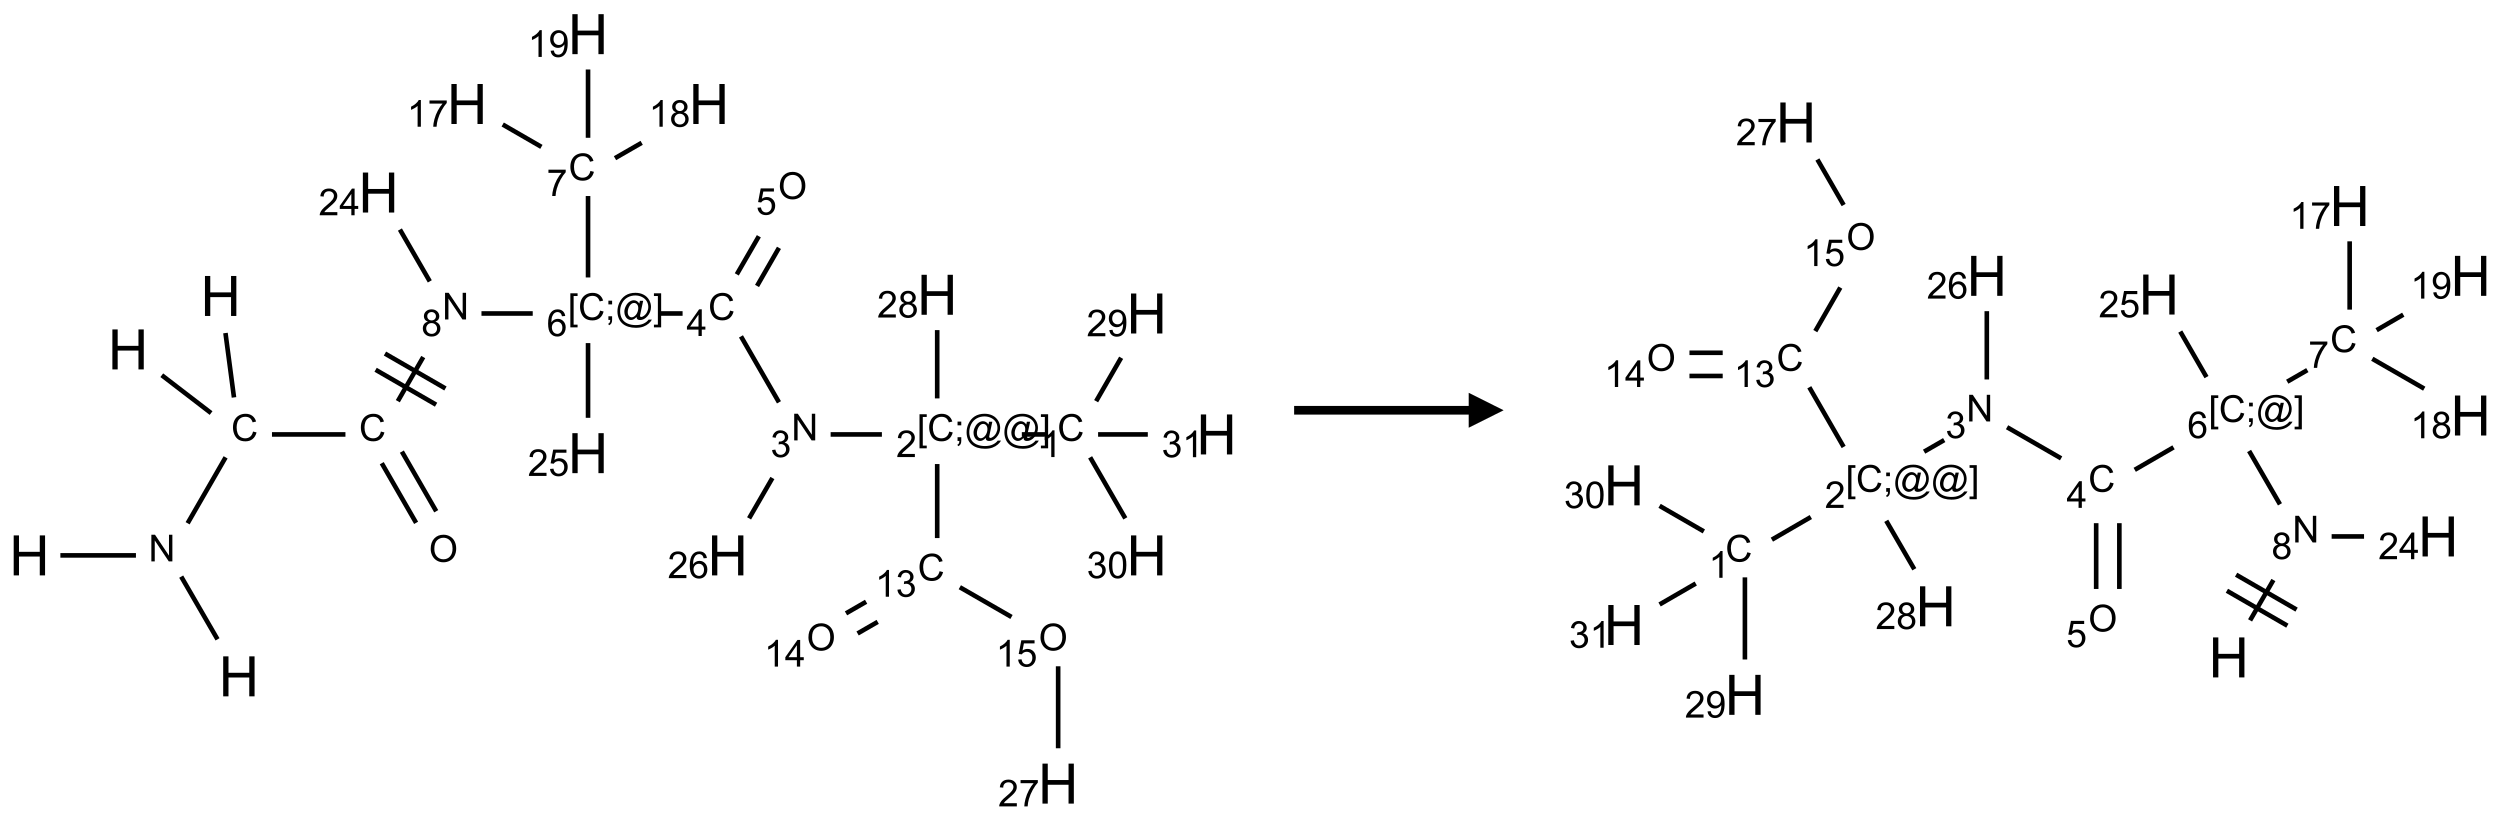 <?xml version="1.0" encoding="UTF-8"?>
<svg xmlns="http://www.w3.org/2000/svg" xmlns:xlink="http://www.w3.org/1999/xlink" width="716" height="235" viewBox="0 0 716 235">
<defs>
<g>
<g id="glyph-0-0">
<path d="M 2 0 L 2 -10 L 10 -10 L 10 0 Z M 2.25 -0.25 L 9.75 -0.25 L 9.75 -9.75 L 2.25 -9.75 Z M 2.25 -0.25 "/>
</g>
<g id="glyph-0-1">
<path d="M 1.281 0 L 1.281 -11.453 L 2.797 -11.453 L 2.797 -6.75 L 8.75 -6.75 L 8.75 -11.453 L 10.266 -11.453 L 10.266 0 L 8.75 0 L 8.75 -5.398 L 2.797 -5.398 L 2.797 0 Z M 1.281 0 "/>
</g>
<g id="glyph-1-0">
<path d="M 1.332 0 L 1.332 -6.668 L 6.668 -6.668 L 6.668 0 Z M 1.5 -0.168 L 6.5 -0.168 L 6.5 -6.5 L 1.5 -6.5 Z M 1.5 -0.168 "/>
</g>
<g id="glyph-1-1">
<path d="M 0.812 0 L 0.812 -7.637 L 1.848 -7.637 L 5.859 -1.641 L 5.859 -7.637 L 6.828 -7.637 L 6.828 0 L 5.793 0 L 1.781 -6 L 1.781 0 Z M 0.812 0 "/>
</g>
<g id="glyph-1-2">
<path d="M 6.27 -2.676 L 7.281 -2.422 C 7.07 -1.594 6.688 -0.961 6.137 -0.523 C 5.586 -0.086 4.914 0.129 4.121 0.129 C 3.297 0.129 2.629 -0.039 2.113 -0.371 C 1.598 -0.707 1.203 -1.191 0.934 -1.828 C 0.664 -2.465 0.531 -3.145 0.531 -3.875 C 0.531 -4.672 0.684 -5.363 0.988 -5.957 C 1.293 -6.547 1.723 -6.996 2.285 -7.305 C 2.844 -7.613 3.461 -7.766 4.137 -7.766 C 4.898 -7.766 5.543 -7.57 6.062 -7.184 C 6.582 -6.793 6.945 -6.246 7.152 -5.543 L 6.156 -5.309 C 5.98 -5.863 5.723 -6.266 5.387 -6.52 C 5.051 -6.773 4.625 -6.902 4.113 -6.902 C 3.527 -6.902 3.039 -6.762 2.645 -6.48 C 2.25 -6.199 1.973 -5.82 1.812 -5.348 C 1.652 -4.871 1.574 -4.383 1.574 -3.879 C 1.574 -3.23 1.668 -2.664 1.855 -2.18 C 2.047 -1.695 2.34 -1.332 2.738 -1.094 C 3.137 -0.855 3.57 -0.734 4.035 -0.734 C 4.602 -0.734 5.082 -0.898 5.473 -1.223 C 5.867 -1.551 6.133 -2.035 6.27 -2.676 Z M 6.27 -2.676 "/>
</g>
<g id="glyph-1-3">
<path d="M 0.516 -3.719 C 0.516 -4.984 0.855 -5.977 1.535 -6.695 C 2.215 -7.414 3.094 -7.77 4.172 -7.77 C 4.875 -7.77 5.512 -7.602 6.078 -7.266 C 6.645 -6.93 7.074 -6.461 7.371 -5.855 C 7.668 -5.254 7.816 -4.57 7.816 -3.809 C 7.816 -3.035 7.66 -2.34 7.348 -1.73 C 7.035 -1.117 6.594 -0.656 6.02 -0.34 C 5.449 -0.027 4.828 0.129 4.168 0.129 C 3.449 0.129 2.805 -0.043 2.238 -0.391 C 1.672 -0.738 1.246 -1.211 0.953 -1.812 C 0.66 -2.414 0.516 -3.047 0.516 -3.719 Z M 1.559 -3.703 C 1.559 -2.781 1.805 -2.059 2.301 -1.527 C 2.793 -1 3.414 -0.734 4.16 -0.734 C 4.922 -0.734 5.547 -1 6.039 -1.535 C 6.531 -2.07 6.777 -2.828 6.777 -3.812 C 6.777 -4.434 6.672 -4.977 6.461 -5.441 C 6.25 -5.902 5.945 -6.262 5.539 -6.52 C 5.133 -6.773 4.68 -6.902 4.176 -6.902 C 3.461 -6.902 2.848 -6.656 2.332 -6.164 C 1.816 -5.672 1.559 -4.852 1.559 -3.703 Z M 1.559 -3.703 "/>
</g>
<g id="glyph-1-4">
<path d="M 1.887 -4.141 C 1.496 -4.281 1.207 -4.484 1.02 -4.75 C 0.832 -5.016 0.738 -5.328 0.738 -5.699 C 0.738 -6.254 0.938 -6.719 1.34 -7.098 C 1.738 -7.477 2.27 -7.668 2.934 -7.668 C 3.598 -7.668 4.137 -7.473 4.543 -7.086 C 4.949 -6.699 5.152 -6.227 5.152 -5.672 C 5.152 -5.316 5.059 -5.008 4.871 -4.746 C 4.688 -4.484 4.406 -4.281 4.027 -4.141 C 4.496 -3.988 4.852 -3.742 5.098 -3.402 C 5.34 -3.062 5.465 -2.656 5.465 -2.184 C 5.465 -1.531 5.234 -0.98 4.77 -0.535 C 4.309 -0.09 3.703 0.129 2.949 0.129 C 2.195 0.129 1.586 -0.094 1.125 -0.539 C 0.664 -0.984 0.434 -1.543 0.434 -2.207 C 0.434 -2.703 0.559 -3.121 0.809 -3.457 C 1.062 -3.793 1.422 -4.02 1.887 -4.141 Z M 1.699 -5.73 C 1.699 -5.367 1.812 -5.074 2.047 -4.844 C 2.281 -4.613 2.582 -4.5 2.953 -4.5 C 3.312 -4.5 3.609 -4.613 3.84 -4.84 C 4.07 -5.066 4.188 -5.348 4.188 -5.676 C 4.188 -6.02 4.07 -6.309 3.832 -6.543 C 3.594 -6.777 3.297 -6.895 2.941 -6.895 C 2.586 -6.895 2.289 -6.781 2.051 -6.551 C 1.816 -6.324 1.699 -6.047 1.699 -5.73 Z M 1.395 -2.203 C 1.395 -1.938 1.461 -1.676 1.586 -1.426 C 1.711 -1.176 1.902 -0.984 2.152 -0.848 C 2.402 -0.711 2.672 -0.641 2.957 -0.641 C 3.406 -0.641 3.777 -0.785 4.066 -1.074 C 4.359 -1.363 4.504 -1.727 4.504 -2.172 C 4.504 -2.625 4.355 -2.996 4.055 -3.293 C 3.754 -3.586 3.379 -3.734 2.926 -3.734 C 2.484 -3.734 2.121 -3.59 1.832 -3.297 C 1.543 -3.004 1.395 -2.641 1.395 -2.203 Z M 1.395 -2.203 "/>
</g>
<g id="glyph-1-5">
<path d="M 0.723 2.121 L 0.723 -7.637 L 2.793 -7.637 L 2.793 -6.859 L 1.66 -6.859 L 1.66 1.344 L 2.793 1.344 L 2.793 2.121 Z M 0.723 2.121 "/>
</g>
<g id="glyph-1-6">
<path d="M 0.949 -4.465 L 0.949 -5.531 L 2.016 -5.531 L 2.016 -4.465 Z M 0.949 0 L 0.949 -1.066 L 2.016 -1.066 L 2.016 0 C 2.016 0.391 1.945 0.711 1.809 0.949 C 1.668 1.191 1.449 1.379 1.145 1.512 L 0.887 1.109 C 1.082 1.023 1.23 0.895 1.324 0.727 C 1.418 0.559 1.469 0.316 1.48 0 Z M 0.949 0 "/>
</g>
<g id="glyph-1-7">
<path d="M 6.047 -0.848 C 5.82 -0.59 5.57 -0.379 5.289 -0.223 C 5.008 -0.062 4.73 0.016 4.449 0.016 C 4.141 0.016 3.84 -0.074 3.547 -0.254 C 3.254 -0.434 3.02 -0.715 2.836 -1.09 C 2.652 -1.465 2.562 -1.875 2.562 -2.324 C 2.562 -2.875 2.703 -3.43 2.988 -3.98 C 3.27 -4.535 3.621 -4.953 4.043 -5.23 C 4.461 -5.508 4.871 -5.645 5.266 -5.645 C 5.566 -5.645 5.855 -5.566 6.129 -5.41 C 6.402 -5.25 6.641 -5.012 6.84 -4.688 L 7.016 -5.496 L 7.949 -5.496 L 7.199 -2 C 7.094 -1.516 7.043 -1.246 7.043 -1.191 C 7.043 -1.098 7.078 -1.02 7.148 -0.949 C 7.219 -0.883 7.305 -0.848 7.406 -0.848 C 7.59 -0.848 7.832 -0.953 8.129 -1.168 C 8.527 -1.445 8.84 -1.816 9.07 -2.285 C 9.301 -2.75 9.418 -3.234 9.418 -3.73 C 9.418 -4.309 9.27 -4.852 8.973 -5.355 C 8.676 -5.859 8.23 -6.262 7.645 -6.562 C 7.055 -6.863 6.406 -7.016 5.691 -7.016 C 4.879 -7.016 4.137 -6.824 3.465 -6.445 C 2.793 -6.066 2.273 -5.52 1.902 -4.809 C 1.535 -4.098 1.348 -3.34 1.348 -2.527 C 1.348 -1.676 1.535 -0.941 1.902 -0.328 C 2.273 0.285 2.809 0.742 3.508 1.035 C 4.207 1.328 4.984 1.473 5.832 1.473 C 6.742 1.473 7.504 1.32 8.121 1.016 C 8.734 0.711 9.195 0.34 9.5 -0.098 L 10.441 -0.098 C 10.266 0.266 9.961 0.637 9.531 1.016 C 9.102 1.395 8.59 1.695 7.996 1.914 C 7.402 2.133 6.688 2.246 5.848 2.246 C 5.078 2.246 4.367 2.145 3.715 1.949 C 3.066 1.75 2.512 1.453 2.051 1.055 C 1.594 0.656 1.25 0.199 1.016 -0.316 C 0.723 -0.973 0.578 -1.684 0.578 -2.441 C 0.578 -3.289 0.75 -4.098 1.098 -4.863 C 1.523 -5.805 2.125 -6.527 2.902 -7.027 C 3.684 -7.527 4.629 -7.777 5.738 -7.777 C 6.602 -7.777 7.375 -7.602 8.059 -7.246 C 8.746 -6.895 9.285 -6.371 9.684 -5.672 C 10.02 -5.07 10.188 -4.418 10.188 -3.715 C 10.188 -2.707 9.832 -1.812 9.125 -1.031 C 8.492 -0.328 7.801 0.02 7.051 0.02 C 6.812 0.02 6.617 -0.016 6.473 -0.09 C 6.324 -0.16 6.215 -0.266 6.145 -0.402 C 6.102 -0.488 6.066 -0.637 6.047 -0.848 Z M 3.527 -2.262 C 3.527 -1.785 3.641 -1.414 3.863 -1.152 C 4.09 -0.887 4.348 -0.754 4.641 -0.754 C 4.836 -0.754 5.039 -0.812 5.254 -0.93 C 5.469 -1.047 5.676 -1.219 5.871 -1.449 C 6.066 -1.676 6.23 -1.969 6.355 -2.32 C 6.48 -2.672 6.543 -3.027 6.543 -3.379 C 6.543 -3.852 6.426 -4.219 6.191 -4.48 C 5.957 -4.738 5.672 -4.871 5.332 -4.871 C 5.109 -4.871 4.902 -4.812 4.707 -4.699 C 4.512 -4.586 4.32 -4.406 4.137 -4.156 C 3.953 -3.906 3.805 -3.602 3.691 -3.246 C 3.582 -2.887 3.527 -2.559 3.527 -2.262 Z M 3.527 -2.262 "/>
</g>
<g id="glyph-1-8">
<path d="M 2.27 2.121 L 0.203 2.121 L 0.203 1.344 L 1.332 1.344 L 1.332 -6.859 L 0.203 -6.859 L 0.203 -7.637 L 2.27 -7.637 Z M 2.27 2.121 "/>
</g>
<g id="glyph-1-9">
<path d="M 5.309 -5.766 L 4.375 -5.691 C 4.293 -6.059 4.172 -6.328 4.02 -6.496 C 3.766 -6.762 3.453 -6.895 3.082 -6.895 C 2.785 -6.895 2.523 -6.812 2.297 -6.645 C 2 -6.43 1.77 -6.117 1.598 -5.703 C 1.43 -5.289 1.34 -4.703 1.332 -3.938 C 1.559 -4.281 1.836 -4.535 2.16 -4.703 C 2.488 -4.871 2.828 -4.953 3.188 -4.953 C 3.812 -4.953 4.344 -4.723 4.785 -4.262 C 5.223 -3.801 5.441 -3.207 5.441 -2.48 C 5.441 -2 5.34 -1.555 5.133 -1.145 C 4.926 -0.73 4.641 -0.418 4.281 -0.199 C 3.922 0.02 3.512 0.129 3.051 0.129 C 2.27 0.129 1.633 -0.156 1.141 -0.73 C 0.648 -1.305 0.402 -2.254 0.402 -3.574 C 0.402 -5.051 0.672 -6.121 1.219 -6.793 C 1.695 -7.375 2.336 -7.668 3.141 -7.668 C 3.742 -7.668 4.234 -7.5 4.617 -7.16 C 5 -6.824 5.23 -6.359 5.309 -5.766 Z M 1.48 -2.473 C 1.48 -2.152 1.547 -1.844 1.684 -1.547 C 1.82 -1.25 2.016 -1.027 2.262 -0.871 C 2.508 -0.719 2.766 -0.641 3.035 -0.641 C 3.434 -0.641 3.773 -0.801 4.059 -1.121 C 4.344 -1.441 4.484 -1.875 4.484 -2.422 C 4.484 -2.949 4.344 -3.367 4.062 -3.668 C 3.781 -3.973 3.426 -4.125 3 -4.125 C 2.578 -4.125 2.219 -3.973 1.922 -3.668 C 1.625 -3.363 1.48 -2.969 1.48 -2.473 Z M 1.48 -2.473 "/>
</g>
<g id="glyph-1-10">
<path d="M 3.449 0 L 3.449 -1.828 L 0.137 -1.828 L 0.137 -2.688 L 3.621 -7.637 L 4.387 -7.637 L 4.387 -2.688 L 5.418 -2.688 L 5.418 -1.828 L 4.387 -1.828 L 4.387 0 Z M 3.449 -2.688 L 3.449 -6.129 L 1.059 -2.688 Z M 3.449 -2.688 "/>
</g>
<g id="glyph-1-11">
<path d="M 0.449 -2.016 L 1.387 -2.141 C 1.492 -1.609 1.676 -1.227 1.934 -0.992 C 2.191 -0.758 2.508 -0.641 2.879 -0.641 C 3.32 -0.641 3.695 -0.793 3.996 -1.098 C 4.301 -1.402 4.453 -1.781 4.453 -2.234 C 4.453 -2.664 4.312 -3.02 4.031 -3.301 C 3.75 -3.578 3.391 -3.719 2.957 -3.719 C 2.781 -3.719 2.562 -3.684 2.297 -3.613 L 2.402 -4.438 C 2.465 -4.43 2.516 -4.426 2.551 -4.426 C 2.949 -4.426 3.312 -4.531 3.629 -4.738 C 3.949 -4.949 4.109 -5.27 4.109 -5.703 C 4.109 -6.047 3.992 -6.332 3.762 -6.559 C 3.527 -6.785 3.227 -6.895 2.859 -6.895 C 2.496 -6.895 2.191 -6.781 1.949 -6.551 C 1.707 -6.324 1.547 -5.98 1.48 -5.52 L 0.543 -5.688 C 0.656 -6.316 0.918 -6.805 1.324 -7.148 C 1.73 -7.492 2.234 -7.668 2.84 -7.668 C 3.254 -7.668 3.641 -7.578 3.988 -7.398 C 4.34 -7.219 4.609 -6.977 4.793 -6.668 C 4.98 -6.359 5.074 -6.031 5.074 -5.684 C 5.074 -5.352 4.984 -5.051 4.809 -4.781 C 4.629 -4.512 4.367 -4.297 4.02 -4.137 C 4.473 -4.031 4.824 -3.816 5.074 -3.488 C 5.324 -3.16 5.449 -2.75 5.449 -2.254 C 5.449 -1.59 5.203 -1.023 4.719 -0.559 C 4.234 -0.098 3.617 0.137 2.875 0.137 C 2.203 0.137 1.648 -0.062 1.207 -0.465 C 0.762 -0.863 0.512 -1.379 0.449 -2.016 Z M 0.449 -2.016 "/>
</g>
<g id="glyph-1-12">
<path d="M 5.371 -0.902 L 5.371 0 L 0.324 0 C 0.316 -0.227 0.352 -0.441 0.434 -0.652 C 0.562 -0.996 0.766 -1.332 1.051 -1.668 C 1.332 -2 1.742 -2.387 2.277 -2.824 C 3.105 -3.504 3.668 -4.043 3.957 -4.441 C 4.25 -4.84 4.395 -5.215 4.395 -5.566 C 4.395 -5.938 4.262 -6.254 3.996 -6.508 C 3.73 -6.762 3.387 -6.891 2.957 -6.891 C 2.508 -6.891 2.145 -6.754 1.875 -6.484 C 1.605 -6.215 1.469 -5.84 1.465 -5.359 L 0.5 -5.457 C 0.566 -6.176 0.812 -6.727 1.246 -7.102 C 1.676 -7.477 2.254 -7.668 2.98 -7.668 C 3.711 -7.668 4.293 -7.465 4.719 -7.059 C 5.145 -6.652 5.359 -6.148 5.359 -5.547 C 5.359 -5.242 5.297 -4.941 5.172 -4.645 C 5.047 -4.352 4.84 -4.039 4.551 -3.715 C 4.262 -3.387 3.777 -2.938 3.105 -2.371 C 2.543 -1.898 2.18 -1.578 2.02 -1.41 C 1.859 -1.242 1.73 -1.07 1.625 -0.902 Z M 5.371 -0.902 "/>
</g>
<g id="glyph-1-13">
<path d="M 3.973 0 L 3.035 0 L 3.035 -5.973 C 2.809 -5.758 2.516 -5.543 2.148 -5.328 C 1.781 -5.113 1.453 -4.953 1.16 -4.844 L 1.16 -5.75 C 1.684 -5.996 2.145 -6.297 2.535 -6.645 C 2.93 -6.996 3.207 -7.336 3.371 -7.668 L 3.973 -7.668 Z M 3.973 0 "/>
</g>
<g id="glyph-1-14">
<path d="M 0.582 -1.766 L 1.484 -1.848 C 1.562 -1.426 1.707 -1.117 1.922 -0.926 C 2.137 -0.734 2.414 -0.641 2.75 -0.641 C 3.039 -0.641 3.289 -0.707 3.508 -0.84 C 3.727 -0.973 3.902 -1.148 4.043 -1.367 C 4.18 -1.586 4.297 -1.887 4.391 -2.262 C 4.484 -2.637 4.531 -3.016 4.531 -3.406 C 4.531 -3.449 4.531 -3.512 4.527 -3.594 C 4.34 -3.297 4.082 -3.055 3.758 -2.867 C 3.434 -2.68 3.082 -2.59 2.703 -2.59 C 2.07 -2.59 1.535 -2.816 1.098 -3.277 C 0.66 -3.734 0.441 -4.34 0.441 -5.09 C 0.441 -5.863 0.672 -6.484 1.129 -6.957 C 1.586 -7.43 2.156 -7.668 2.844 -7.668 C 3.34 -7.668 3.793 -7.531 4.207 -7.266 C 4.617 -7 4.93 -6.617 5.145 -6.121 C 5.355 -5.629 5.465 -4.91 5.465 -3.973 C 5.465 -2.996 5.359 -2.223 5.145 -1.645 C 4.934 -1.066 4.617 -0.625 4.199 -0.324 C 3.781 -0.02 3.293 0.129 2.73 0.129 C 2.133 0.129 1.645 -0.035 1.266 -0.367 C 0.887 -0.699 0.66 -1.164 0.582 -1.766 Z M 4.422 -5.137 C 4.422 -5.676 4.277 -6.102 3.992 -6.418 C 3.707 -6.734 3.359 -6.891 2.957 -6.891 C 2.543 -6.891 2.18 -6.719 1.871 -6.379 C 1.562 -6.039 1.406 -5.598 1.406 -5.059 C 1.406 -4.57 1.555 -4.176 1.848 -3.871 C 2.141 -3.566 2.5 -3.418 2.934 -3.418 C 3.367 -3.418 3.723 -3.57 4.004 -3.871 C 4.281 -4.176 4.422 -4.598 4.422 -5.137 Z M 4.422 -5.137 "/>
</g>
<g id="glyph-1-15">
<path d="M 0.441 -3.766 C 0.441 -4.668 0.535 -5.395 0.723 -5.945 C 0.906 -6.496 1.184 -6.922 1.551 -7.219 C 1.918 -7.516 2.375 -7.668 2.934 -7.668 C 3.344 -7.668 3.703 -7.586 4.012 -7.418 C 4.32 -7.254 4.574 -7.016 4.777 -6.707 C 4.977 -6.395 5.137 -6.016 5.25 -5.57 C 5.363 -5.125 5.422 -4.523 5.422 -3.766 C 5.422 -2.871 5.328 -2.148 5.145 -1.598 C 4.961 -1.047 4.688 -0.621 4.32 -0.32 C 3.953 -0.02 3.492 0.129 2.934 0.129 C 2.195 0.129 1.617 -0.133 1.199 -0.66 C 0.695 -1.297 0.441 -2.332 0.441 -3.766 Z M 1.406 -3.766 C 1.406 -2.512 1.555 -1.68 1.848 -1.262 C 2.141 -0.848 2.5 -0.641 2.934 -0.641 C 3.363 -0.641 3.727 -0.848 4.02 -1.266 C 4.312 -1.684 4.457 -2.516 4.457 -3.766 C 4.457 -5.023 4.312 -5.859 4.02 -6.27 C 3.727 -6.684 3.359 -6.891 2.922 -6.891 C 2.492 -6.891 2.148 -6.707 1.891 -6.344 C 1.566 -5.879 1.406 -5.02 1.406 -3.766 Z M 1.406 -3.766 "/>
</g>
<g id="glyph-1-16">
<path d="M 0.441 -2 L 1.426 -2.082 C 1.5 -1.605 1.668 -1.242 1.934 -1.004 C 2.199 -0.762 2.52 -0.641 2.895 -0.641 C 3.348 -0.641 3.73 -0.812 4.043 -1.152 C 4.355 -1.492 4.512 -1.941 4.512 -2.504 C 4.512 -3.039 4.359 -3.461 4.059 -3.77 C 3.758 -4.078 3.367 -4.234 2.879 -4.234 C 2.578 -4.234 2.305 -4.164 2.062 -4.027 C 1.82 -3.891 1.629 -3.715 1.488 -3.496 L 0.609 -3.609 L 1.348 -7.531 L 5.145 -7.531 L 5.145 -6.637 L 2.098 -6.637 L 1.688 -4.582 C 2.145 -4.902 2.625 -5.062 3.129 -5.062 C 3.797 -5.062 4.359 -4.832 4.816 -4.371 C 5.277 -3.91 5.504 -3.312 5.504 -2.59 C 5.504 -1.898 5.305 -1.301 4.902 -0.797 C 4.41 -0.18 3.742 0.129 2.895 0.129 C 2.199 0.129 1.633 -0.062 1.195 -0.453 C 0.758 -0.844 0.504 -1.359 0.441 -2 Z M 0.441 -2 "/>
</g>
<g id="glyph-1-17">
<path d="M 0.504 -6.637 L 0.504 -7.535 L 5.449 -7.535 L 5.449 -6.809 C 4.961 -6.289 4.48 -5.602 4.004 -4.746 C 3.527 -3.887 3.156 -3.004 2.895 -2.098 C 2.707 -1.461 2.59 -0.762 2.535 0 L 1.574 0 C 1.582 -0.602 1.703 -1.328 1.926 -2.176 C 2.152 -3.027 2.477 -3.848 2.898 -4.637 C 3.32 -5.426 3.77 -6.094 4.246 -6.637 Z M 0.504 -6.637 "/>
</g>
</g>
</defs>
<path fill="none" stroke-width="0.033" stroke-linecap="butt" stroke-linejoin="miter" stroke="rgb(0%, 0%, 0%)" stroke-opacity="1" stroke-miterlimit="10" d="M 1.347 4.333 L 1.087 3.884 " transform="matrix(40, 0, 0, 40, 8.414, 9.783)"/>
<path fill="none" stroke-width="0.033" stroke-linecap="butt" stroke-linejoin="miter" stroke="rgb(0%, 0%, 0%)" stroke-opacity="1" stroke-miterlimit="10" d="M 0.763 3.732 L 0.222 3.732 " transform="matrix(40, 0, 0, 40, 8.414, 9.783)"/>
<path fill="none" stroke-width="0.033" stroke-linecap="butt" stroke-linejoin="miter" stroke="rgb(0%, 0%, 0%)" stroke-opacity="1" stroke-miterlimit="10" d="M 1.133 3.502 L 1.405 3.03 " transform="matrix(40, 0, 0, 40, 8.414, 9.783)"/>
<path fill="none" stroke-width="0.033" stroke-linecap="butt" stroke-linejoin="miter" stroke="rgb(0%, 0%, 0%)" stroke-opacity="1" stroke-miterlimit="10" d="M 1.301 2.713 L 0.948 2.442 " transform="matrix(40, 0, 0, 40, 8.414, 9.783)"/>
<path fill="none" stroke-width="0.033" stroke-linecap="butt" stroke-linejoin="miter" stroke="rgb(0%, 0%, 0%)" stroke-opacity="1" stroke-miterlimit="10" d="M 1.465 2.601 L 1.404 2.14 " transform="matrix(40, 0, 0, 40, 8.414, 9.783)"/>
<path fill="none" stroke-width="0.033" stroke-linecap="butt" stroke-linejoin="miter" stroke="rgb(0%, 0%, 0%)" stroke-opacity="1" stroke-miterlimit="10" d="M 1.737 2.866 L 2.263 2.866 " transform="matrix(40, 0, 0, 40, 8.414, 9.783)"/>
<path fill="none" stroke-width="0.033" stroke-linecap="butt" stroke-linejoin="miter" stroke="rgb(0%, 0%, 0%)" stroke-opacity="1" stroke-miterlimit="10" d="M 2.523 3.072 L 2.769 3.499 " transform="matrix(40, 0, 0, 40, 8.414, 9.783)"/>
<path fill="none" stroke-width="0.033" stroke-linecap="butt" stroke-linejoin="miter" stroke="rgb(0%, 0%, 0%)" stroke-opacity="1" stroke-miterlimit="10" d="M 2.667 2.989 L 2.913 3.416 " transform="matrix(40, 0, 0, 40, 8.414, 9.783)"/>
<path fill="none" stroke-width="0.033" stroke-linecap="butt" stroke-linejoin="miter" stroke="rgb(0%, 0%, 0%)" stroke-opacity="1" stroke-miterlimit="10" d="M 2.638 2.628 L 2.82 2.312 " transform="matrix(40, 0, 0, 40, 8.414, 9.783)"/>
<path fill="none" stroke-width="0.033" stroke-linecap="butt" stroke-linejoin="miter" stroke="rgb(0%, 0%, 0%)" stroke-opacity="1" stroke-miterlimit="10" d="M 2.979 2.537 L 2.546 2.287 " transform="matrix(40, 0, 0, 40, 8.414, 9.783)"/>
<path fill="none" stroke-width="0.033" stroke-linecap="butt" stroke-linejoin="miter" stroke="rgb(0%, 0%, 0%)" stroke-opacity="1" stroke-miterlimit="10" d="M 2.912 2.653 L 2.479 2.403 " transform="matrix(40, 0, 0, 40, 8.414, 9.783)"/>
<path fill="none" stroke-width="0.033" stroke-linecap="butt" stroke-linejoin="miter" stroke="rgb(0%, 0%, 0%)" stroke-opacity="1" stroke-miterlimit="10" d="M 3.237 2 L 3.604 2 " transform="matrix(40, 0, 0, 40, 8.414, 9.783)"/>
<path fill="none" stroke-width="0.033" stroke-linecap="butt" stroke-linejoin="miter" stroke="rgb(0%, 0%, 0%)" stroke-opacity="1" stroke-miterlimit="10" d="M 4.51 2 L 4.677 2 " transform="matrix(40, 0, 0, 40, 8.414, 9.783)"/>
<path fill="none" stroke-width="0.033" stroke-linecap="butt" stroke-linejoin="miter" stroke="rgb(0%, 0%, 0%)" stroke-opacity="1" stroke-miterlimit="10" d="M 5.095 2.164 L 5.367 2.636 " transform="matrix(40, 0, 0, 40, 8.414, 9.783)"/>
<path fill="none" stroke-width="0.033" stroke-linecap="butt" stroke-linejoin="miter" stroke="rgb(0%, 0%, 0%)" stroke-opacity="1" stroke-miterlimit="10" d="M 5.737 2.866 L 6.104 2.866 " transform="matrix(40, 0, 0, 40, 8.414, 9.783)"/>
<path fill="none" stroke-width="0.033" stroke-linecap="butt" stroke-linejoin="miter" stroke="rgb(0%, 0%, 0%)" stroke-opacity="1" stroke-miterlimit="10" d="M 7.106 2.866 L 7.272 2.866 " transform="matrix(40, 0, 0, 40, 8.414, 9.783)"/>
<path fill="none" stroke-width="0.033" stroke-linecap="butt" stroke-linejoin="miter" stroke="rgb(0%, 0%, 0%)" stroke-opacity="1" stroke-miterlimit="10" d="M 7.638 2.628 L 7.817 2.317 " transform="matrix(40, 0, 0, 40, 8.414, 9.783)"/>
<path fill="none" stroke-width="0.033" stroke-linecap="butt" stroke-linejoin="miter" stroke="rgb(0%, 0%, 0%)" stroke-opacity="1" stroke-miterlimit="10" d="M 7.595 3.03 L 7.847 3.467 " transform="matrix(40, 0, 0, 40, 8.414, 9.783)"/>
<path fill="none" stroke-width="0.033" stroke-linecap="butt" stroke-linejoin="miter" stroke="rgb(0%, 0%, 0%)" stroke-opacity="1" stroke-miterlimit="10" d="M 7.652 2.866 L 8.008 2.866 " transform="matrix(40, 0, 0, 40, 8.414, 9.783)"/>
<path fill="none" stroke-width="0.033" stroke-linecap="butt" stroke-linejoin="miter" stroke="rgb(0%, 0%, 0%)" stroke-opacity="1" stroke-miterlimit="10" d="M 6.5 3.078 L 6.5 3.608 " transform="matrix(40, 0, 0, 40, 8.414, 9.783)"/>
<path fill="none" stroke-width="0.033" stroke-linecap="butt" stroke-linejoin="miter" stroke="rgb(0%, 0%, 0%)" stroke-opacity="1" stroke-miterlimit="10" d="M 5.991 4.064 L 5.847 4.147 " transform="matrix(40, 0, 0, 40, 8.414, 9.783)"/>
<path fill="none" stroke-width="0.033" stroke-linecap="butt" stroke-linejoin="miter" stroke="rgb(0%, 0%, 0%)" stroke-opacity="1" stroke-miterlimit="10" d="M 6.074 4.208 L 5.93 4.291 " transform="matrix(40, 0, 0, 40, 8.414, 9.783)"/>
<path fill="none" stroke-width="0.033" stroke-linecap="butt" stroke-linejoin="miter" stroke="rgb(0%, 0%, 0%)" stroke-opacity="1" stroke-miterlimit="10" d="M 6.662 3.96 L 7.032 4.173 " transform="matrix(40, 0, 0, 40, 8.414, 9.783)"/>
<path fill="none" stroke-width="0.033" stroke-linecap="butt" stroke-linejoin="miter" stroke="rgb(0%, 0%, 0%)" stroke-opacity="1" stroke-miterlimit="10" d="M 7.366 4.526 L 7.366 5.113 " transform="matrix(40, 0, 0, 40, 8.414, 9.783)"/>
<path fill="none" stroke-width="0.033" stroke-linecap="butt" stroke-linejoin="miter" stroke="rgb(0%, 0%, 0%)" stroke-opacity="1" stroke-miterlimit="10" d="M 6.5 2.608 L 6.5 2.119 " transform="matrix(40, 0, 0, 40, 8.414, 9.783)"/>
<path fill="none" stroke-width="0.033" stroke-linecap="butt" stroke-linejoin="miter" stroke="rgb(0%, 0%, 0%)" stroke-opacity="1" stroke-miterlimit="10" d="M 5.32 3.178 L 5.153 3.467 " transform="matrix(40, 0, 0, 40, 8.414, 9.783)"/>
<path fill="none" stroke-width="0.033" stroke-linecap="butt" stroke-linejoin="miter" stroke="rgb(0%, 0%, 0%)" stroke-opacity="1" stroke-miterlimit="10" d="M 5.21 1.803 L 5.367 1.53 " transform="matrix(40, 0, 0, 40, 8.414, 9.783)"/>
<path fill="none" stroke-width="0.033" stroke-linecap="butt" stroke-linejoin="miter" stroke="rgb(0%, 0%, 0%)" stroke-opacity="1" stroke-miterlimit="10" d="M 5.065 1.72 L 5.223 1.447 " transform="matrix(40, 0, 0, 40, 8.414, 9.783)"/>
<path fill="none" stroke-width="0.033" stroke-linecap="butt" stroke-linejoin="miter" stroke="rgb(0%, 0%, 0%)" stroke-opacity="1" stroke-miterlimit="10" d="M 4 1.742 L 4 1.159 " transform="matrix(40, 0, 0, 40, 8.414, 9.783)"/>
<path fill="none" stroke-width="0.033" stroke-linecap="butt" stroke-linejoin="miter" stroke="rgb(0%, 0%, 0%)" stroke-opacity="1" stroke-miterlimit="10" d="M 3.666 0.807 L 3.389 0.647 " transform="matrix(40, 0, 0, 40, 8.414, 9.783)"/>
<path fill="none" stroke-width="0.033" stroke-linecap="butt" stroke-linejoin="miter" stroke="rgb(0%, 0%, 0%)" stroke-opacity="1" stroke-miterlimit="10" d="M 4.193 0.888 L 4.384 0.778 " transform="matrix(40, 0, 0, 40, 8.414, 9.783)"/>
<path fill="none" stroke-width="0.033" stroke-linecap="butt" stroke-linejoin="miter" stroke="rgb(0%, 0%, 0%)" stroke-opacity="1" stroke-miterlimit="10" d="M 4 0.742 L 4 0.253 " transform="matrix(40, 0, 0, 40, 8.414, 9.783)"/>
<path fill="none" stroke-width="0.033" stroke-linecap="butt" stroke-linejoin="miter" stroke="rgb(0%, 0%, 0%)" stroke-opacity="1" stroke-miterlimit="10" d="M 4 2.212 L 4 2.747 " transform="matrix(40, 0, 0, 40, 8.414, 9.783)"/>
<path fill="none" stroke-width="0.033" stroke-linecap="butt" stroke-linejoin="miter" stroke="rgb(0%, 0%, 0%)" stroke-opacity="1" stroke-miterlimit="10" d="M 2.867 1.77 L 2.653 1.399 " transform="matrix(40, 0, 0, 40, 8.414, 9.783)"/>
<g fill="rgb(0%, 0%, 0%)" fill-opacity="1">
<use xlink:href="#glyph-0-1" x="62.641" y="199.434"/>
</g>
<g fill="rgb(0%, 0%, 0%)" fill-opacity="1">
<use xlink:href="#glyph-1-1" x="42.539" y="160.777"/>
</g>
<g fill="rgb(0%, 0%, 0%)" fill-opacity="1">
<use xlink:href="#glyph-0-1" x="2.641" y="164.793"/>
</g>
<g fill="rgb(0%, 0%, 0%)" fill-opacity="1">
<use xlink:href="#glyph-1-2" x="66.195" y="126.27"/>
</g>
<g fill="rgb(0%, 0%, 0%)" fill-opacity="1">
<use xlink:href="#glyph-0-1" x="30.906" y="105.801"/>
</g>
<g fill="rgb(0%, 0%, 0%)" fill-opacity="1">
<use xlink:href="#glyph-0-1" x="57.422" y="90.492"/>
</g>
<g fill="rgb(0%, 0%, 0%)" fill-opacity="1">
<use xlink:href="#glyph-1-2" x="102.82" y="126.27"/>
</g>
<g fill="rgb(0%, 0%, 0%)" fill-opacity="1">
<use xlink:href="#glyph-1-3" x="122.836" y="160.914"/>
</g>
<g fill="rgb(0%, 0%, 0%)" fill-opacity="1">
<use xlink:href="#glyph-1-1" x="126.648" y="91.496"/>
</g>
<g fill="rgb(0%, 0%, 0%)" fill-opacity="1">
<use xlink:href="#glyph-1-4" x="120.664" y="96.266"/>
</g>
<g fill="rgb(0%, 0%, 0%)" fill-opacity="1">
<use xlink:href="#glyph-1-5" x="162.625" y="91.637"/>
<use xlink:href="#glyph-1-2" x="165.589" y="91.637"/>
<use xlink:href="#glyph-1-6" x="173.292" y="91.637"/>
<use xlink:href="#glyph-1-7" x="176.255" y="91.637"/>
<use xlink:href="#glyph-1-8" x="187.083" y="91.637"/>
</g>
<g fill="rgb(0%, 0%, 0%)" fill-opacity="1">
<use xlink:href="#glyph-1-9" x="156.574" y="96.266"/>
</g>
<g fill="rgb(0%, 0%, 0%)" fill-opacity="1">
<use xlink:href="#glyph-1-2" x="202.82" y="91.629"/>
</g>
<g fill="rgb(0%, 0%, 0%)" fill-opacity="1">
<use xlink:href="#glyph-1-10" x="196.602" y="96.234"/>
</g>
<g fill="rgb(0%, 0%, 0%)" fill-opacity="1">
<use xlink:href="#glyph-1-1" x="226.648" y="126.137"/>
</g>
<g fill="rgb(0%, 0%, 0%)" fill-opacity="1">
<use xlink:href="#glyph-1-11" x="220.68" y="130.906"/>
</g>
<g fill="rgb(0%, 0%, 0%)" fill-opacity="1">
<use xlink:href="#glyph-1-5" x="262.625" y="126.277"/>
<use xlink:href="#glyph-1-2" x="265.589" y="126.277"/>
<use xlink:href="#glyph-1-6" x="273.292" y="126.277"/>
<use xlink:href="#glyph-1-7" x="276.255" y="126.277"/>
<use xlink:href="#glyph-1-7" x="287.083" y="126.277"/>
<use xlink:href="#glyph-1-8" x="297.911" y="126.277"/>
</g>
<g fill="rgb(0%, 0%, 0%)" fill-opacity="1">
<use xlink:href="#glyph-1-12" x="256.648" y="130.906"/>
</g>
<g fill="rgb(0%, 0%, 0%)" fill-opacity="1">
<use xlink:href="#glyph-1-2" x="302.82" y="126.27"/>
</g>
<g fill="rgb(0%, 0%, 0%)" fill-opacity="1">
<use xlink:href="#glyph-1-13" x="298.043" y="130.906"/>
</g>
<g fill="rgb(0%, 0%, 0%)" fill-opacity="1">
<use xlink:href="#glyph-0-1" x="322.641" y="95.512"/>
</g>
<g fill="rgb(0%, 0%, 0%)" fill-opacity="1">
<use xlink:href="#glyph-1-12" x="311.195" y="96.305"/>
<use xlink:href="#glyph-1-14" x="317.128" y="96.305"/>
</g>
<g fill="rgb(0%, 0%, 0%)" fill-opacity="1">
<use xlink:href="#glyph-0-1" x="322.641" y="164.793"/>
</g>
<g fill="rgb(0%, 0%, 0%)" fill-opacity="1">
<use xlink:href="#glyph-1-11" x="311.234" y="165.586"/>
<use xlink:href="#glyph-1-15" x="317.167" y="165.586"/>
</g>
<g fill="rgb(0%, 0%, 0%)" fill-opacity="1">
<use xlink:href="#glyph-0-1" x="342.641" y="130.152"/>
</g>
<g fill="rgb(0%, 0%, 0%)" fill-opacity="1">
<use xlink:href="#glyph-1-11" x="332.684" y="130.945"/>
<use xlink:href="#glyph-1-13" x="338.616" y="130.945"/>
</g>
<g fill="rgb(0%, 0%, 0%)" fill-opacity="1">
<use xlink:href="#glyph-1-2" x="262.82" y="166.27"/>
</g>
<g fill="rgb(0%, 0%, 0%)" fill-opacity="1">
<use xlink:href="#glyph-1-13" x="250.637" y="170.906"/>
<use xlink:href="#glyph-1-11" x="256.569" y="170.906"/>
</g>
<g fill="rgb(0%, 0%, 0%)" fill-opacity="1">
<use xlink:href="#glyph-1-3" x="231.02" y="186.273"/>
</g>
<g fill="rgb(0%, 0%, 0%)" fill-opacity="1">
<use xlink:href="#glyph-1-13" x="218.848" y="190.906"/>
<use xlink:href="#glyph-1-10" x="224.78" y="190.906"/>
</g>
<g fill="rgb(0%, 0%, 0%)" fill-opacity="1">
<use xlink:href="#glyph-1-3" x="297.477" y="186.273"/>
</g>
<g fill="rgb(0%, 0%, 0%)" fill-opacity="1">
<use xlink:href="#glyph-1-13" x="285.219" y="190.906"/>
<use xlink:href="#glyph-1-16" x="291.151" y="190.906"/>
</g>
<g fill="rgb(0%, 0%, 0%)" fill-opacity="1">
<use xlink:href="#glyph-0-1" x="297.281" y="230.152"/>
</g>
<g fill="rgb(0%, 0%, 0%)" fill-opacity="1">
<use xlink:href="#glyph-1-12" x="285.852" y="230.945"/>
<use xlink:href="#glyph-1-17" x="291.784" y="230.945"/>
</g>
<g fill="rgb(0%, 0%, 0%)" fill-opacity="1">
<use xlink:href="#glyph-0-1" x="262.641" y="90.152"/>
</g>
<g fill="rgb(0%, 0%, 0%)" fill-opacity="1">
<use xlink:href="#glyph-1-12" x="251.195" y="90.945"/>
<use xlink:href="#glyph-1-4" x="257.128" y="90.945"/>
</g>
<g fill="rgb(0%, 0%, 0%)" fill-opacity="1">
<use xlink:href="#glyph-0-1" x="202.641" y="164.793"/>
</g>
<g fill="rgb(0%, 0%, 0%)" fill-opacity="1">
<use xlink:href="#glyph-1-12" x="191.215" y="165.586"/>
<use xlink:href="#glyph-1-9" x="197.147" y="165.586"/>
</g>
<g fill="rgb(0%, 0%, 0%)" fill-opacity="1">
<use xlink:href="#glyph-1-3" x="222.836" y="56.992"/>
</g>
<g fill="rgb(0%, 0%, 0%)" fill-opacity="1">
<use xlink:href="#glyph-1-16" x="216.512" y="61.488"/>
</g>
<g fill="rgb(0%, 0%, 0%)" fill-opacity="1">
<use xlink:href="#glyph-1-2" x="162.82" y="51.629"/>
</g>
<g fill="rgb(0%, 0%, 0%)" fill-opacity="1">
<use xlink:href="#glyph-1-17" x="156.57" y="56.137"/>
</g>
<g fill="rgb(0%, 0%, 0%)" fill-opacity="1">
<use xlink:href="#glyph-0-1" x="128" y="35.512"/>
</g>
<g fill="rgb(0%, 0%, 0%)" fill-opacity="1">
<use xlink:href="#glyph-1-13" x="116.566" y="36.305"/>
<use xlink:href="#glyph-1-17" x="122.499" y="36.305"/>
</g>
<g fill="rgb(0%, 0%, 0%)" fill-opacity="1">
<use xlink:href="#glyph-0-1" x="197.281" y="35.512"/>
</g>
<g fill="rgb(0%, 0%, 0%)" fill-opacity="1">
<use xlink:href="#glyph-1-13" x="185.832" y="36.305"/>
<use xlink:href="#glyph-1-4" x="191.764" y="36.305"/>
</g>
<g fill="rgb(0%, 0%, 0%)" fill-opacity="1">
<use xlink:href="#glyph-0-1" x="162.641" y="15.512"/>
</g>
<g fill="rgb(0%, 0%, 0%)" fill-opacity="1">
<use xlink:href="#glyph-1-13" x="151.191" y="16.305"/>
<use xlink:href="#glyph-1-14" x="157.124" y="16.305"/>
</g>
<g fill="rgb(0%, 0%, 0%)" fill-opacity="1">
<use xlink:href="#glyph-0-1" x="162.641" y="135.512"/>
</g>
<g fill="rgb(0%, 0%, 0%)" fill-opacity="1">
<use xlink:href="#glyph-1-12" x="151.152" y="136.305"/>
<use xlink:href="#glyph-1-16" x="157.085" y="136.305"/>
</g>
<g fill="rgb(0%, 0%, 0%)" fill-opacity="1">
<use xlink:href="#glyph-0-1" x="102.641" y="60.871"/>
</g>
<g fill="rgb(0%, 0%, 0%)" fill-opacity="1">
<use xlink:href="#glyph-1-12" x="91.242" y="61.66"/>
<use xlink:href="#glyph-1-10" x="97.174" y="61.66"/>
</g>
<path fill-rule="nonzero" fill="rgb(0%, 0%, 0%)" fill-opacity="1" d="M 370.637 118.75 L 420.637 118.75 L 420.637 122.5 L 430.637 117.5 L 420.637 112.5 L 420.637 116.25 L 370.637 116.25 "/>
<path fill="none" stroke-width="0.033" stroke-linecap="butt" stroke-linejoin="miter" stroke="rgb(0%, 0%, 0%)" stroke-opacity="1" stroke-miterlimit="10" d="M 4.483 3.565 L 4.65 3.276 " transform="matrix(40, 0, 0, 40, 465.102, 35.078)"/>
<path fill="none" stroke-width="0.033" stroke-linecap="butt" stroke-linejoin="miter" stroke="rgb(0%, 0%, 0%)" stroke-opacity="1" stroke-miterlimit="10" d="M 4.816 3.488 L 4.383 3.238 " transform="matrix(40, 0, 0, 40, 465.102, 35.078)"/>
<path fill="none" stroke-width="0.033" stroke-linecap="butt" stroke-linejoin="miter" stroke="rgb(0%, 0%, 0%)" stroke-opacity="1" stroke-miterlimit="10" d="M 4.75 3.603 L 4.317 3.353 " transform="matrix(40, 0, 0, 40, 465.102, 35.078)"/>
<path fill="none" stroke-width="0.033" stroke-linecap="butt" stroke-linejoin="miter" stroke="rgb(0%, 0%, 0%)" stroke-opacity="1" stroke-miterlimit="10" d="M 4.697 2.734 L 4.476 2.352 " transform="matrix(40, 0, 0, 40, 465.102, 35.078)"/>
<path fill="none" stroke-width="0.033" stroke-linecap="butt" stroke-linejoin="miter" stroke="rgb(0%, 0%, 0%)" stroke-opacity="1" stroke-miterlimit="10" d="M 3.935 2.326 L 3.657 2.487 " transform="matrix(40, 0, 0, 40, 465.102, 35.078)"/>
<path fill="none" stroke-width="0.033" stroke-linecap="butt" stroke-linejoin="miter" stroke="rgb(0%, 0%, 0%)" stroke-opacity="1" stroke-miterlimit="10" d="M 3.13 2.405 L 2.743 2.182 " transform="matrix(40, 0, 0, 40, 465.102, 35.078)"/>
<path fill="none" stroke-width="0.033" stroke-linecap="butt" stroke-linejoin="miter" stroke="rgb(0%, 0%, 0%)" stroke-opacity="1" stroke-miterlimit="10" d="M 2.293 2.274 L 2.149 2.357 " transform="matrix(40, 0, 0, 40, 465.102, 35.078)"/>
<path fill="none" stroke-width="0.033" stroke-linecap="butt" stroke-linejoin="miter" stroke="rgb(0%, 0%, 0%)" stroke-opacity="1" stroke-miterlimit="10" d="M 1.338 2.825 L 1.059 2.987 " transform="matrix(40, 0, 0, 40, 465.102, 35.078)"/>
<path fill="none" stroke-width="0.033" stroke-linecap="butt" stroke-linejoin="miter" stroke="rgb(0%, 0%, 0%)" stroke-opacity="1" stroke-miterlimit="10" d="M 0.866 3.257 L 0.866 3.845 " transform="matrix(40, 0, 0, 40, 465.102, 35.078)"/>
<path fill="none" stroke-width="0.033" stroke-linecap="butt" stroke-linejoin="miter" stroke="rgb(0%, 0%, 0%)" stroke-opacity="1" stroke-miterlimit="10" d="M 0.572 2.928 L 0.255 2.745 " transform="matrix(40, 0, 0, 40, 465.102, 35.078)"/>
<path fill="none" stroke-width="0.033" stroke-linecap="butt" stroke-linejoin="miter" stroke="rgb(0%, 0%, 0%)" stroke-opacity="1" stroke-miterlimit="10" d="M 0.514 3.301 L 0.255 3.451 " transform="matrix(40, 0, 0, 40, 465.102, 35.078)"/>
<path fill="none" stroke-width="0.033" stroke-linecap="butt" stroke-linejoin="miter" stroke="rgb(0%, 0%, 0%)" stroke-opacity="1" stroke-miterlimit="10" d="M 1.573 2.323 L 1.327 1.896 " transform="matrix(40, 0, 0, 40, 465.102, 35.078)"/>
<path fill="none" stroke-width="0.033" stroke-linecap="butt" stroke-linejoin="miter" stroke="rgb(0%, 0%, 0%)" stroke-opacity="1" stroke-miterlimit="10" d="M 0.707 1.649 L 0.469 1.649 " transform="matrix(40, 0, 0, 40, 465.102, 35.078)"/>
<path fill="none" stroke-width="0.033" stroke-linecap="butt" stroke-linejoin="miter" stroke="rgb(0%, 0%, 0%)" stroke-opacity="1" stroke-miterlimit="10" d="M 0.707 1.815 L 0.469 1.815 " transform="matrix(40, 0, 0, 40, 465.102, 35.078)"/>
<path fill="none" stroke-width="0.033" stroke-linecap="butt" stroke-linejoin="miter" stroke="rgb(0%, 0%, 0%)" stroke-opacity="1" stroke-miterlimit="10" d="M 1.37 1.494 L 1.549 1.182 " transform="matrix(40, 0, 0, 40, 465.102, 35.078)"/>
<path fill="none" stroke-width="0.033" stroke-linecap="butt" stroke-linejoin="miter" stroke="rgb(0%, 0%, 0%)" stroke-opacity="1" stroke-miterlimit="10" d="M 1.573 0.591 L 1.385 0.265 " transform="matrix(40, 0, 0, 40, 465.102, 35.078)"/>
<path fill="none" stroke-width="0.033" stroke-linecap="butt" stroke-linejoin="miter" stroke="rgb(0%, 0%, 0%)" stroke-opacity="1" stroke-miterlimit="10" d="M 1.878 2.852 L 2.079 3.199 " transform="matrix(40, 0, 0, 40, 465.102, 35.078)"/>
<path fill="none" stroke-width="0.033" stroke-linecap="butt" stroke-linejoin="miter" stroke="rgb(0%, 0%, 0%)" stroke-opacity="1" stroke-miterlimit="10" d="M 2.598 1.84 L 2.598 1.351 " transform="matrix(40, 0, 0, 40, 465.102, 35.078)"/>
<path fill="none" stroke-width="0.033" stroke-linecap="butt" stroke-linejoin="miter" stroke="rgb(0%, 0%, 0%)" stroke-opacity="1" stroke-miterlimit="10" d="M 3.381 2.869 L 3.381 3.34 " transform="matrix(40, 0, 0, 40, 465.102, 35.078)"/>
<path fill="none" stroke-width="0.033" stroke-linecap="butt" stroke-linejoin="miter" stroke="rgb(0%, 0%, 0%)" stroke-opacity="1" stroke-miterlimit="10" d="M 3.547 2.869 L 3.547 3.34 " transform="matrix(40, 0, 0, 40, 465.102, 35.078)"/>
<path fill="none" stroke-width="0.033" stroke-linecap="butt" stroke-linejoin="miter" stroke="rgb(0%, 0%, 0%)" stroke-opacity="1" stroke-miterlimit="10" d="M 4.749 1.856 L 4.893 1.773 " transform="matrix(40, 0, 0, 40, 465.102, 35.078)"/>
<path fill="none" stroke-width="0.033" stroke-linecap="butt" stroke-linejoin="miter" stroke="rgb(0%, 0%, 0%)" stroke-opacity="1" stroke-miterlimit="10" d="M 5.196 1.34 L 5.196 0.851 " transform="matrix(40, 0, 0, 40, 465.102, 35.078)"/>
<path fill="none" stroke-width="0.033" stroke-linecap="butt" stroke-linejoin="miter" stroke="rgb(0%, 0%, 0%)" stroke-opacity="1" stroke-miterlimit="10" d="M 5.358 1.692 L 5.73 1.906 " transform="matrix(40, 0, 0, 40, 465.102, 35.078)"/>
<path fill="none" stroke-width="0.033" stroke-linecap="butt" stroke-linejoin="miter" stroke="rgb(0%, 0%, 0%)" stroke-opacity="1" stroke-miterlimit="10" d="M 5.389 1.487 L 5.58 1.376 " transform="matrix(40, 0, 0, 40, 465.102, 35.078)"/>
<path fill="none" stroke-width="0.033" stroke-linecap="butt" stroke-linejoin="miter" stroke="rgb(0%, 0%, 0%)" stroke-opacity="1" stroke-miterlimit="10" d="M 4.171 1.823 L 3.983 1.497 " transform="matrix(40, 0, 0, 40, 465.102, 35.078)"/>
<path fill="none" stroke-width="0.033" stroke-linecap="butt" stroke-linejoin="miter" stroke="rgb(0%, 0%, 0%)" stroke-opacity="1" stroke-miterlimit="10" d="M 5.067 2.964 L 5.299 2.964 " transform="matrix(40, 0, 0, 40, 465.102, 35.078)"/>
<g fill="rgb(0%, 0%, 0%)" fill-opacity="1">
<use xlink:href="#glyph-0-1" x="632.535" y="194.012"/>
</g>
<g fill="rgb(0%, 0%, 0%)" fill-opacity="1">
<use xlink:href="#glyph-1-1" x="656.543" y="155.355"/>
</g>
<g fill="rgb(0%, 0%, 0%)" fill-opacity="1">
<use xlink:href="#glyph-1-4" x="650.555" y="160.121"/>
</g>
<g fill="rgb(0%, 0%, 0%)" fill-opacity="1">
<use xlink:href="#glyph-1-5" x="632.52" y="120.855"/>
<use xlink:href="#glyph-1-2" x="635.483" y="120.855"/>
<use xlink:href="#glyph-1-6" x="643.186" y="120.855"/>
<use xlink:href="#glyph-1-7" x="646.15" y="120.855"/>
<use xlink:href="#glyph-1-8" x="656.978" y="120.855"/>
</g>
<g fill="rgb(0%, 0%, 0%)" fill-opacity="1">
<use xlink:href="#glyph-1-9" x="626.469" y="125.48"/>
</g>
<g fill="rgb(0%, 0%, 0%)" fill-opacity="1">
<use xlink:href="#glyph-1-2" x="598.074" y="140.848"/>
</g>
<g fill="rgb(0%, 0%, 0%)" fill-opacity="1">
<use xlink:href="#glyph-1-10" x="591.852" y="145.449"/>
</g>
<g fill="rgb(0%, 0%, 0%)" fill-opacity="1">
<use xlink:href="#glyph-1-1" x="563.152" y="120.715"/>
</g>
<g fill="rgb(0%, 0%, 0%)" fill-opacity="1">
<use xlink:href="#glyph-1-11" x="557.18" y="125.48"/>
</g>
<g fill="rgb(0%, 0%, 0%)" fill-opacity="1">
<use xlink:href="#glyph-1-5" x="528.594" y="140.855"/>
<use xlink:href="#glyph-1-2" x="531.557" y="140.855"/>
<use xlink:href="#glyph-1-6" x="539.26" y="140.855"/>
<use xlink:href="#glyph-1-7" x="542.224" y="140.855"/>
<use xlink:href="#glyph-1-7" x="553.052" y="140.855"/>
<use xlink:href="#glyph-1-8" x="563.88" y="140.855"/>
</g>
<g fill="rgb(0%, 0%, 0%)" fill-opacity="1">
<use xlink:href="#glyph-1-12" x="522.617" y="145.48"/>
</g>
<g fill="rgb(0%, 0%, 0%)" fill-opacity="1">
<use xlink:href="#glyph-1-2" x="494.148" y="160.848"/>
</g>
<g fill="rgb(0%, 0%, 0%)" fill-opacity="1">
<use xlink:href="#glyph-1-13" x="489.371" y="165.48"/>
</g>
<g fill="rgb(0%, 0%, 0%)" fill-opacity="1">
<use xlink:href="#glyph-0-1" x="493.969" y="204.73"/>
</g>
<g fill="rgb(0%, 0%, 0%)" fill-opacity="1">
<use xlink:href="#glyph-1-12" x="482.523" y="205.52"/>
<use xlink:href="#glyph-1-14" x="488.456" y="205.52"/>
</g>
<g fill="rgb(0%, 0%, 0%)" fill-opacity="1">
<use xlink:href="#glyph-0-1" x="459.328" y="144.73"/>
</g>
<g fill="rgb(0%, 0%, 0%)" fill-opacity="1">
<use xlink:href="#glyph-1-11" x="447.922" y="145.52"/>
<use xlink:href="#glyph-1-15" x="453.854" y="145.52"/>
</g>
<g fill="rgb(0%, 0%, 0%)" fill-opacity="1">
<use xlink:href="#glyph-0-1" x="459.328" y="184.73"/>
</g>
<g fill="rgb(0%, 0%, 0%)" fill-opacity="1">
<use xlink:href="#glyph-1-11" x="449.371" y="185.52"/>
<use xlink:href="#glyph-1-13" x="455.303" y="185.52"/>
</g>
<g fill="rgb(0%, 0%, 0%)" fill-opacity="1">
<use xlink:href="#glyph-1-2" x="508.789" y="106.203"/>
</g>
<g fill="rgb(0%, 0%, 0%)" fill-opacity="1">
<use xlink:href="#glyph-1-13" x="496.605" y="110.84"/>
<use xlink:href="#glyph-1-11" x="502.538" y="110.84"/>
</g>
<g fill="rgb(0%, 0%, 0%)" fill-opacity="1">
<use xlink:href="#glyph-1-3" x="471.629" y="106.207"/>
</g>
<g fill="rgb(0%, 0%, 0%)" fill-opacity="1">
<use xlink:href="#glyph-1-13" x="459.461" y="110.84"/>
<use xlink:href="#glyph-1-10" x="465.393" y="110.84"/>
</g>
<g fill="rgb(0%, 0%, 0%)" fill-opacity="1">
<use xlink:href="#glyph-1-3" x="528.805" y="71.566"/>
</g>
<g fill="rgb(0%, 0%, 0%)" fill-opacity="1">
<use xlink:href="#glyph-1-13" x="516.547" y="76.199"/>
<use xlink:href="#glyph-1-16" x="522.479" y="76.199"/>
</g>
<g fill="rgb(0%, 0%, 0%)" fill-opacity="1">
<use xlink:href="#glyph-0-1" x="508.609" y="40.805"/>
</g>
<g fill="rgb(0%, 0%, 0%)" fill-opacity="1">
<use xlink:href="#glyph-1-12" x="497.18" y="41.598"/>
<use xlink:href="#glyph-1-17" x="503.112" y="41.598"/>
</g>
<g fill="rgb(0%, 0%, 0%)" fill-opacity="1">
<use xlink:href="#glyph-0-1" x="548.609" y="179.371"/>
</g>
<g fill="rgb(0%, 0%, 0%)" fill-opacity="1">
<use xlink:href="#glyph-1-12" x="537.164" y="180.16"/>
<use xlink:href="#glyph-1-4" x="543.096" y="180.16"/>
</g>
<g fill="rgb(0%, 0%, 0%)" fill-opacity="1">
<use xlink:href="#glyph-0-1" x="563.254" y="84.73"/>
</g>
<g fill="rgb(0%, 0%, 0%)" fill-opacity="1">
<use xlink:href="#glyph-1-12" x="551.824" y="85.52"/>
<use xlink:href="#glyph-1-9" x="557.757" y="85.52"/>
</g>
<g fill="rgb(0%, 0%, 0%)" fill-opacity="1">
<use xlink:href="#glyph-1-3" x="598.09" y="180.852"/>
</g>
<g fill="rgb(0%, 0%, 0%)" fill-opacity="1">
<use xlink:href="#glyph-1-16" x="591.762" y="185.348"/>
</g>
<g fill="rgb(0%, 0%, 0%)" fill-opacity="1">
<use xlink:href="#glyph-1-2" x="667.355" y="100.848"/>
</g>
<g fill="rgb(0%, 0%, 0%)" fill-opacity="1">
<use xlink:href="#glyph-1-17" x="661.102" y="105.352"/>
</g>
<g fill="rgb(0%, 0%, 0%)" fill-opacity="1">
<use xlink:href="#glyph-0-1" x="667.176" y="64.73"/>
</g>
<g fill="rgb(0%, 0%, 0%)" fill-opacity="1">
<use xlink:href="#glyph-1-13" x="655.742" y="65.52"/>
<use xlink:href="#glyph-1-17" x="661.674" y="65.52"/>
</g>
<g fill="rgb(0%, 0%, 0%)" fill-opacity="1">
<use xlink:href="#glyph-0-1" x="701.816" y="124.73"/>
</g>
<g fill="rgb(0%, 0%, 0%)" fill-opacity="1">
<use xlink:href="#glyph-1-13" x="690.367" y="125.52"/>
<use xlink:href="#glyph-1-4" x="696.299" y="125.52"/>
</g>
<g fill="rgb(0%, 0%, 0%)" fill-opacity="1">
<use xlink:href="#glyph-0-1" x="701.816" y="84.73"/>
</g>
<g fill="rgb(0%, 0%, 0%)" fill-opacity="1">
<use xlink:href="#glyph-1-13" x="690.367" y="85.52"/>
<use xlink:href="#glyph-1-14" x="696.299" y="85.52"/>
</g>
<g fill="rgb(0%, 0%, 0%)" fill-opacity="1">
<use xlink:href="#glyph-0-1" x="612.535" y="90.086"/>
</g>
<g fill="rgb(0%, 0%, 0%)" fill-opacity="1">
<use xlink:href="#glyph-1-12" x="601.043" y="90.879"/>
<use xlink:href="#glyph-1-16" x="606.975" y="90.879"/>
</g>
<g fill="rgb(0%, 0%, 0%)" fill-opacity="1">
<use xlink:href="#glyph-0-1" x="692.535" y="159.371"/>
</g>
<g fill="rgb(0%, 0%, 0%)" fill-opacity="1">
<use xlink:href="#glyph-1-12" x="681.133" y="160.16"/>
<use xlink:href="#glyph-1-10" x="687.065" y="160.16"/>
</g>
</svg>
